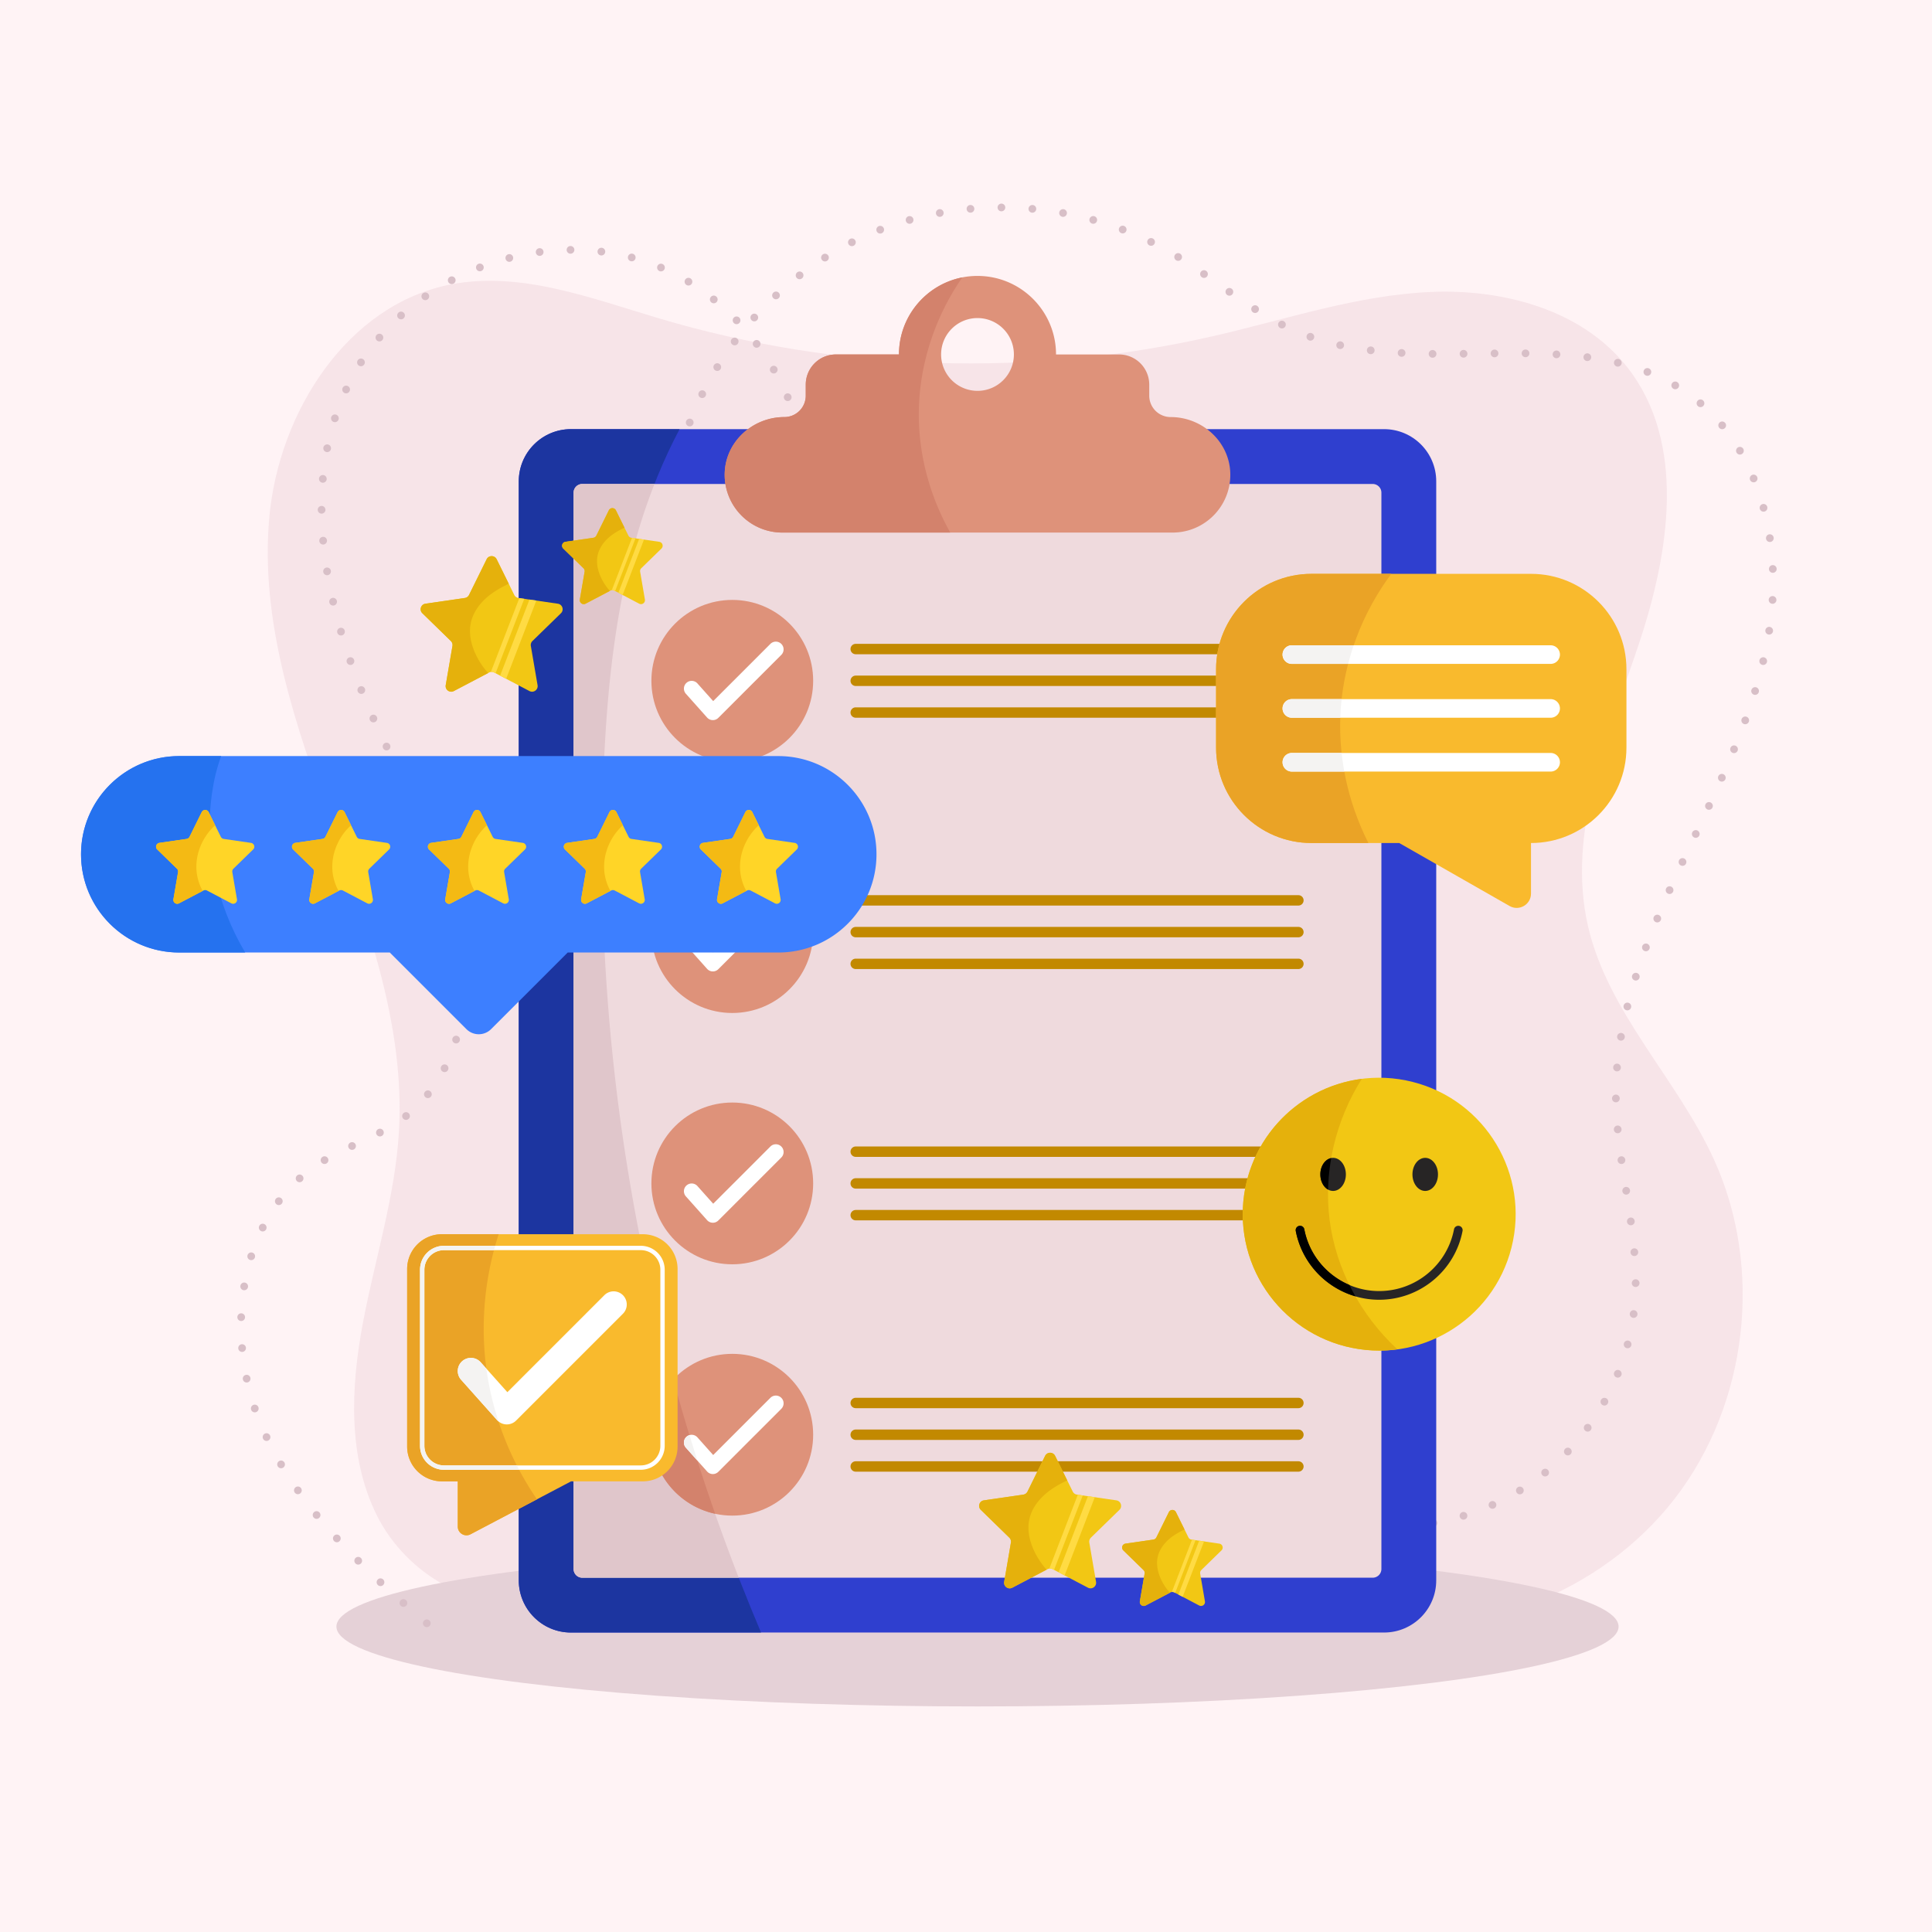 <svg xmlns="http://www.w3.org/2000/svg" xml:space="preserve" viewBox="0 0 500 500"><path d="M0 0h500v500H0z" style="fill:#fff3f5"/><path d="M139.044 413.055c-16.074 5.163-34.006-5.768-41.523-20.885s-6.748-33.022-3.64-49.616 8.383-32.865 9.366-49.719c1.59-27.269-8.109-53.778-17.447-79.447s-18.599-52.434-16.093-79.634 20.203-54.99 47.025-60.156c18.07-3.48 36.254 3.576 53.893 8.817 46.578 13.839 96.753 15.373 144.09 4.406 18.386-4.26 36.532-10.393 55.384-11.255s39.239 4.559 50.949 19.359c15.529 19.626 11.001 48.125 3.048 71.854s-18.713 48.451-13.133 72.848c5.131 22.436 23.089 39.55 32.628 60.496 12.816 28.142 8.755 63.227-10.152 87.697-18.906 24.47-51.831 37.254-82.297 31.954" style="opacity:.75;fill:#f4dfe4"/><ellipse cx="252.976" cy="420.96" rx="165.911" ry="20.664" style="fill:#e5d1d7"/><path d="M116.561 425.282" style="fill:none;stroke:#d8bfc7;stroke-width:2;stroke-linecap:round;stroke-linejoin:round"/><path d="M110.453 420.104c-17.194-14.7-34.012-30.532-42.836-51.195-9.868-23.109-6.241-54.072 14.852-67.727 6.811-4.409 14.859-6.713 21.437-11.461 14.685-10.599 18.794-31.288 15.413-49.079s-12.767-33.75-20.565-50.095c-13.812-28.949-22.68-63.953-7.868-92.404 14.034-26.957 49.426-40.511 77.877-29.825 27.197 10.216 44.586 41.283 39.789 69.797" style="fill:none;stroke:#d8bfc7;stroke-width:2;stroke-linecap:round;stroke-linejoin:round;stroke-dasharray:0,8.008"/><path d="M174.16 124.76" style="fill:none;stroke:#d8bfc7;stroke-width:2;stroke-linecap:round;stroke-linejoin:round"/><path d="M175.956 116.945c6.767-24.021 24.292-44.922 46.971-55.431 25.107-11.635 55.849-10.22 79.78 3.674 11.272 6.544 21.086 15.643 33.099 20.7 31.963 13.458 73.056-4.009 101.285 16.137 17.725 12.649 23.916 36.873 21.165 58.475-2.751 21.601-12.855 41.452-22.151 61.143s-18.093 40.449-17.922 62.224c.139 17.755 6.274 35.232 4.934 52.938-1.354 17.9-10.763 35.037-25.139 45.788-13.305 9.95-30.654 14.272-47.079 11.88" style="fill:none;stroke:#d8bfc7;stroke-width:2;stroke-linecap:round;stroke-linejoin:round;stroke-dasharray:0,8.019"/><path d="M346.952 393.764" style="fill:none;stroke:#d8bfc7;stroke-width:2;stroke-linecap:round;stroke-linejoin:round"/><path d="M358.188 422.499H147.763c-7.459 0-13.506-6.047-13.506-13.505V124.568c0-7.459 6.047-13.506 13.506-13.506h210.425c7.459 0 13.506 6.047 13.506 13.506v284.426c0 7.458-6.047 13.505-13.506 13.505" style="fill:#2f3fcf"/><path d="M165.775 135.493c2.615-8.407 5.971-16.638 10.098-24.431h-28.109c-7.459 0-13.506 6.047-13.506 13.505v284.426c0 7.459 6.047 13.506 13.506 13.506h49.192c-29.755-70.22-43.856-147.063-40.728-223.274.883-21.525 3.147-43.161 9.547-63.732" style="fill:#1c35a0"/><path d="M355.253 408.309H150.699a2.25 2.25 0 0 1-2.251-2.251V127.503a2.25 2.25 0 0 1 2.251-2.251h204.554a2.25 2.25 0 0 1 2.251 2.251v278.555a2.25 2.25 0 0 1-2.251 2.251" style="fill:#efdadd"/><path d="M165.775 135.493c1.073-3.45 2.28-6.867 3.602-10.241h-18.678a2.25 2.25 0 0 0-2.251 2.251v278.555a2.25 2.25 0 0 0 2.251 2.251h40.491c-25.801-66.316-37.881-137.975-34.962-209.084.883-21.525 3.147-43.161 9.547-63.732" style="fill:#e0c6cb"/><path d="M336.027 177.532h-114.57a1.343 1.343 0 1 1 0-2.686h114.57a1.343 1.343 0 1 1 0 2.686M336.027 169.316h-114.57a1.343 1.343 0 1 1 0-2.686h114.57a1.343 1.343 0 1 1 0 2.686M336.027 183.061h-114.57a1.343 1.343 0 1 0 0 2.686h114.57a1.343 1.343 0 0 0 0-2.686" style="fill:#c28900"/><circle cx="189.514" cy="176.189" r="20.932" style="fill:#de927a"/><path d="m184.489 186.366-.057-.001a2 2 0 0 1-1.439-.669l-5.486-6.151a2.004 2.004 0 1 1 2.992-2.668l4.073 4.567 14.845-14.845a2.005 2.005 0 0 1 2.834 2.834l-16.345 16.345a2 2 0 0 1-1.417.588" style="fill:#fff"/><path d="M336.027 307.61h-114.57a1.343 1.343 0 1 1 0-2.686h114.57a1.343 1.343 0 1 1 0 2.686M336.027 299.395h-114.57a1.343 1.343 0 1 1 0-2.686h114.57a1.343 1.343 0 1 1 0 2.686M336.027 313.14h-114.57a1.343 1.343 0 1 0 0 2.686h114.57a1.343 1.343 0 1 0 0-2.686" style="fill:#c28900"/><circle cx="189.514" cy="306.267" r="20.932" style="fill:#de927a"/><path d="m184.489 316.444-.057-.001a2 2 0 0 1-1.439-.669l-5.486-6.151a2.004 2.004 0 1 1 2.992-2.668l4.073 4.567 14.845-14.845a2.005 2.005 0 0 1 2.834 2.834l-16.345 16.345a2 2 0 0 1-1.417.588" style="fill:#fff"/><circle cx="189.514" cy="241.228" r="20.932" style="fill:#de927a"/><path d="m184.489 251.405-.057-.001a2 2 0 0 1-1.439-.669l-5.486-6.151a2.004 2.004 0 1 1 2.992-2.668l4.073 4.567 14.845-14.845a2.005 2.005 0 0 1 2.834 2.834l-16.345 16.345a2 2 0 0 1-1.417.588" style="fill:#fff"/><path d="M336.027 242.571h-114.57a1.343 1.343 0 1 1 0-2.686h114.57a1.343 1.343 0 1 1 0 2.686M336.027 234.356h-114.57a1.343 1.343 0 1 1 0-2.686h114.57a1.343 1.343 0 0 1 0 2.686M336.027 248.101h-114.57a1.343 1.343 0 1 0 0 2.686h114.57a1.343 1.343 0 1 0 0-2.686" style="fill:#c28900"/><circle cx="189.514" cy="371.307" r="20.932" style="fill:#de927a"/><path d="M174.256 357.007c-3.51 3.743-5.675 8.763-5.675 14.3 0 10.04 7.072 18.42 16.504 20.453a521 521 0 0 1-10.829-34.753" style="fill:#d3826c"/><path d="m184.489 381.483-.057-.001a2 2 0 0 1-1.439-.669l-5.486-6.151a2.004 2.004 0 1 1 2.992-2.668l4.073 4.567 14.845-14.845a2.005 2.005 0 0 1 2.834 2.834l-16.345 16.345a2 2 0 0 1-1.417.588" style="fill:#fff"/><path d="M178.44 371.411a2 2 0 0 0-.771.422 2.005 2.005 0 0 0-.162 2.83l2.999 3.362a532 532 0 0 1-2.066-6.614" style="fill:#f4f3f2"/><path d="M336.027 372.649h-114.57a1.343 1.343 0 1 1 0-2.686h114.57a1.343 1.343 0 1 1 0 2.686M336.027 364.434h-114.57a1.343 1.343 0 1 1 0-2.686h114.57a1.343 1.343 0 1 1 0 2.686M336.027 378.179h-114.57a1.343 1.343 0 1 0 0 2.686h114.57a1.343 1.343 0 1 0 0-2.686" style="fill:#c28900"/><path d="M302.96 107.934a5.536 5.536 0 0 1-5.536-5.536v-2.856a7.81 7.81 0 0 0-7.81-7.81h-16.316c0-11.224-9.099-20.323-20.323-20.323s-20.323 9.099-20.323 20.323h-16.316a7.81 7.81 0 0 0-7.81 7.81v2.856a5.536 5.536 0 0 1-5.536 5.536c-8.23 0-15.29 6.439-15.441 14.667-.153 8.384 6.596 15.228 14.945 15.228h100.961c8.348 0 15.098-6.844 14.945-15.228-.149-8.228-7.209-14.667-15.44-14.667m-49.984-6.782a9.42 9.42 0 0 1-9.419-9.419c0-5.202 4.217-9.419 9.419-9.419a9.419 9.419 0 1 1 0 18.838" style="fill:#de927a"/><path d="M237.789 106.668c.128-12.402 4.195-24.683 11.253-34.87-9.34 1.833-16.389 10.058-16.389 19.935h-16.316a7.81 7.81 0 0 0-7.81 7.81v2.856a5.536 5.536 0 0 1-5.536 5.536c-8.23 0-15.29 6.439-15.441 14.667-.153 8.384 6.596 15.228 14.945 15.228h43.436c-5.327-9.467-8.255-20.295-8.142-31.162" style="fill:#d3826c"/><path d="M396.22 148.509h-56.801c-13.642 0-24.701 11.059-24.701 24.701v20.262c0 13.642 11.059 24.701 24.701 24.701h22.698l28.561 16.302c2.47 1.41 5.542-.374 5.542-3.218v-13.084c13.642 0 24.701-11.059 24.701-24.701V173.21c0-13.642-11.059-24.701-24.701-24.701" style="fill:#f9ba2d"/><path d="M360.057 148.509h-20.638c-13.642 0-24.701 11.059-24.701 24.701v20.262c0 13.642 11.059 24.701 24.701 24.701h14.727c-5.423-10.679-8.011-22.811-7.164-34.764.891-12.567 5.568-24.793 13.075-34.9" style="fill:#eaa326"/><path d="M401.302 185.749h-66.965a2.408 2.408 0 1 1 0-4.816h66.965a2.408 2.408 0 1 1 0 4.816M401.302 171.816h-66.965a2.408 2.408 0 1 1 0-4.816h66.965a2.408 2.408 0 1 1 0 4.816M401.302 194.866h-66.965a2.408 2.408 0 1 0 0 4.816h66.965a2.408 2.408 0 1 0 0-4.816" style="fill:#fff"/><path d="M334.337 180.933a2.408 2.408 0 1 0 0 4.816h12.542c.026-.78.048-1.561.104-2.34.059-.828.15-1.652.241-2.476zM347.22 194.865h-12.883a2.408 2.408 0 1 0 0 4.816h13.568a66 66 0 0 1-.685-4.816M334.337 167a2.408 2.408 0 1 0 0 4.816h14.57a67 67 0 0 1 1.421-4.816z" style="fill:#f4f3f2"/><circle cx="356.926" cy="314.216" r="35.308" style="fill:#f2c714" transform="rotate(-75.836 356.94 314.216)"/><path d="M344.092 315.644c-1.599-12.626 1.559-25.703 8.352-36.444-17.383 2.203-30.827 17.034-30.827 35.015 0 19.5 15.808 35.308 35.308 35.308 1.601 0 3.174-.117 4.719-.323-9.46-8.738-15.931-20.76-17.552-33.556" style="fill:#e5b10c"/><path d="M356.926 336.376c-10.519 0-19.596-7.486-21.582-17.8a1.13 1.13 0 0 1 .893-1.319c.613-.113 1.2.281 1.319.893 1.782 9.257 9.928 15.975 19.37 15.975s17.589-6.719 19.37-15.976a1.13 1.13 0 0 1 1.319-.893c.61.118 1.009.708.893 1.319-1.986 10.314-11.063 17.801-21.582 17.801M372.147 303.933c0 2.364-1.478 4.28-3.302 4.28-1.823 0-3.302-1.916-3.302-4.28s1.478-4.28 3.302-4.28 3.302 1.917 3.302 4.28M341.705 303.933c0 2.364 1.478 4.28 3.302 4.28 1.823 0 3.302-1.916 3.302-4.28s-1.478-4.28-3.302-4.28-3.302 1.917-3.302 4.28" style="fill:#272525"/><path d="M349.227 332.541c-5.896-2.507-10.402-7.797-11.671-14.391a1.13 1.13 0 0 0-1.319-.893 1.13 1.13 0 0 0-.893 1.319c1.585 8.232 7.692 14.648 15.439 16.909a56 56 0 0 1-1.556-2.944M343.709 307.868c.064-2.732.338-5.458.811-8.151-1.591.307-2.815 2.069-2.815 4.216 0 1.766.826 3.281 2.004 3.935"/><path d="M166.354 319.414h-51.979a9.004 9.004 0 0 0-9.004 9.004v45.948a9.004 9.004 0 0 0 9.004 9.004h4.097v11.71c0 1.694 1.801 2.781 3.3 1.992l26.022-13.701h18.56a9.004 9.004 0 0 0 9.004-9.004v-45.948a9.004 9.004 0 0 0-9.004-9.005" style="fill:#f9ba2d"/><path d="M114.375 319.414a9.004 9.004 0 0 0-9.004 9.004v45.948a9.004 9.004 0 0 0 9.004 9.004h4.097v11.71c0 1.694 1.801 2.781 3.3 1.992l17.19-9.051c-6.63-9.703-11.125-20.873-12.9-32.493-1.841-12.051-.76-24.517 2.988-36.113h-14.675z" style="fill:#eaa326"/><path d="M165.836 380.374h-50.942a6.197 6.197 0 0 1-6.19-6.19v-45.582a6.197 6.197 0 0 1 6.19-6.19h50.942a6.197 6.197 0 0 1 6.19 6.19v45.582a6.2 6.2 0 0 1-6.19 6.19m-50.942-56.838a5.07 5.07 0 0 0-5.065 5.065v45.582a5.07 5.07 0 0 0 5.065 5.065h50.942a5.07 5.07 0 0 0 5.065-5.065v-45.582a5.07 5.07 0 0 0-5.065-5.065z" style="fill:#fff"/><path d="M133.784 379.248h-18.89a5.07 5.07 0 0 1-5.065-5.065v-45.582a5.07 5.07 0 0 1 5.065-5.065h12.949q.152-.564.311-1.125h-13.26a6.197 6.197 0 0 0-6.19 6.19v45.582a6.197 6.197 0 0 0 6.19 6.19h19.45c-.196-.37-.369-.752-.56-1.125" style="fill:#f4f3f2"/><path d="m131.164 368.636-.097-.001a3.4 3.4 0 0 1-2.438-1.134l-9.296-10.422a3.396 3.396 0 0 1 5.069-4.521l6.902 7.739 25.154-25.154a3.397 3.397 0 0 1 4.803 4.803l-27.697 27.697a3.4 3.4 0 0 1-2.4.993" style="fill:#fff"/><path d="M128.63 367.501c.12.135.258.249.396.362a77 77 0 0 1-2.964-12.335c-.067-.436-.121-.874-.18-1.312l-1.479-1.658a3.395 3.395 0 1 0-5.069 4.521z" style="fill:#f4f3f2"/><path d="M201.417 195.671H46.391c-14.038 0-25.419 11.381-25.419 25.419s11.38 25.419 25.419 25.419h54.491l19.83 19.83a4.51 4.51 0 0 0 6.382 0l19.83-19.83h54.491c14.038 0 25.419-11.38 25.419-25.419.002-14.039-11.379-25.419-25.417-25.419" style="fill:#3d7fff"/><path d="M57.241 195.671h-10.85c-14.038 0-25.419 11.381-25.419 25.419s11.38 25.419 25.419 25.419h17.065c-7.347-12.327-10.633-27.12-8.572-41.341.469-3.229 1.216-6.445 2.357-9.497" style="fill:#2572ef"/><path d="m52.639 230.466-6.309 3.317a1 1 0 0 1-1.451-1.054l1.205-7.025a1 1 0 0 0-.288-.885l-5.104-4.975a1 1 0 0 1 .554-1.706l7.053-1.025a1 1 0 0 0 .753-.547l3.154-6.392a1 1 0 0 1 1.793 0l3.154 6.392a1 1 0 0 0 .753.547l7.053 1.025a1 1 0 0 1 .554 1.706l-5.104 4.975c-.236.23-.343.561-.288.885l1.205 7.025a1 1 0 0 1-1.451 1.054l-6.309-3.317a1 1 0 0 0-.927 0" style="fill:#ffd527"/><path d="M52.45 230.565a13.2 13.2 0 0 1-1.466-4.192c-.765-4.69 1.187-9.635 4.695-12.799l-1.678-3.401a1 1 0 0 0-1.793 0l-3.154 6.392a1 1 0 0 1-.753.547l-7.053 1.025a1 1 0 0 0-.554 1.706l5.104 4.975c.236.23.343.561.288.885l-1.205 7.025a1 1 0 0 0 1.451 1.054z" style="fill:#f4ba14"/><path d="m87.813 230.466-6.309 3.317a1 1 0 0 1-1.451-1.054l1.205-7.025a1 1 0 0 0-.288-.885l-5.104-4.975a1 1 0 0 1 .554-1.706l7.053-1.025a1 1 0 0 0 .753-.547l3.154-6.392a1 1 0 0 1 1.794 0l3.154 6.392a1 1 0 0 0 .753.547l7.053 1.025a1 1 0 0 1 .554 1.706l-5.104 4.975c-.236.23-.343.561-.288.885l1.205 7.025a1 1 0 0 1-1.451 1.054l-6.309-3.317a1 1 0 0 0-.928 0" style="fill:#ffd527"/><path d="M87.624 230.565a13.2 13.2 0 0 1-1.466-4.192c-.765-4.69 1.187-9.635 4.695-12.799l-1.678-3.401a1 1 0 0 0-1.794 0l-3.154 6.392a1 1 0 0 1-.753.547l-7.053 1.025a1 1 0 0 0-.554 1.706l5.104 4.975c.236.23.343.561.288.885l-1.205 7.025a1 1 0 0 0 1.451 1.054z" style="fill:#f4ba14"/><path d="m122.987 230.466-6.309 3.317a1 1 0 0 1-1.451-1.054l1.205-7.025a1 1 0 0 0-.288-.885l-5.104-4.975a1 1 0 0 1 .554-1.706l7.053-1.025a1 1 0 0 0 .753-.547l3.154-6.392a1 1 0 0 1 1.794 0l3.154 6.392a1 1 0 0 0 .753.547l7.053 1.025a1 1 0 0 1 .554 1.706l-5.104 4.975c-.236.23-.343.561-.288.885l1.205 7.025a1 1 0 0 1-1.451 1.054l-6.309-3.317a1 1 0 0 0-.928 0" style="fill:#ffd527"/><path d="M122.798 230.565a13.2 13.2 0 0 1-1.466-4.192c-.765-4.69 1.187-9.635 4.695-12.799l-1.678-3.401a1 1 0 0 0-1.794 0l-3.154 6.392a1 1 0 0 1-.753.547l-7.053 1.025a1 1 0 0 0-.554 1.706l5.104 4.975c.236.23.343.561.288.885l-1.205 7.025a1 1 0 0 0 1.451 1.054z" style="fill:#f4ba14"/><path d="m158.161 230.466-6.309 3.317a1 1 0 0 1-1.451-1.054l1.205-7.025a1 1 0 0 0-.288-.885l-5.104-4.975a1 1 0 0 1 .554-1.706l7.054-1.025a1 1 0 0 0 .753-.547l3.154-6.392a1 1 0 0 1 1.794 0l3.154 6.392a1 1 0 0 0 .753.547l7.053 1.025a1 1 0 0 1 .554 1.706l-5.104 4.975c-.236.23-.343.561-.288.885l1.205 7.025a1 1 0 0 1-1.451 1.054l-6.309-3.317a1 1 0 0 0-.929 0" style="fill:#ffd527"/><path d="M157.972 230.565a13.2 13.2 0 0 1-1.466-4.192c-.765-4.69 1.187-9.635 4.695-12.799l-1.678-3.401a1 1 0 0 0-1.794 0l-3.154 6.392a1 1 0 0 1-.753.547l-7.054 1.025a1 1 0 0 0-.554 1.706l5.104 4.975c.236.23.343.561.288.885l-1.205 7.025a1 1 0 0 0 1.451 1.054z" style="fill:#f4ba14"/><path d="m193.335 230.466-6.309 3.317a1 1 0 0 1-1.451-1.054l1.205-7.025a1 1 0 0 0-.288-.885l-5.104-4.975a1 1 0 0 1 .554-1.706l7.053-1.025a1 1 0 0 0 .753-.547l3.154-6.392a1 1 0 0 1 1.793 0l3.154 6.392a1 1 0 0 0 .753.547l7.053 1.025a1 1 0 0 1 .554 1.706l-5.104 4.975c-.236.23-.343.561-.288.885l1.205 7.025a1 1 0 0 1-1.451 1.054l-6.309-3.317a1 1 0 0 0-.927 0" style="fill:#ffd527"/><path d="M193.146 230.565a13.2 13.2 0 0 1-1.466-4.192c-.765-4.69 1.187-9.635 4.695-12.799l-1.678-3.401a1 1 0 0 0-1.793 0l-3.154 6.392a1 1 0 0 1-.753.547l-7.053 1.025a1 1 0 0 0-.554 1.706l5.104 4.975c.236.23.343.561.288.885l-1.205 7.025a1 1 0 0 0 1.451 1.054z" style="fill:#f4ba14"/><path d="m271.098 406.101-9.117 4.793c-1.06.557-2.299-.343-2.097-1.523l1.741-10.151a1.45 1.45 0 0 0-.416-1.279l-7.375-7.189c-.858-.836-.384-2.293.801-2.465l10.193-1.481a1.44 1.44 0 0 0 1.088-.79l4.558-9.236c.53-1.074 2.062-1.074 2.592 0l4.558 9.236c.211.427.617.722 1.088.79l10.193 1.481c1.185.172 1.659 1.629.801 2.465l-7.376 7.189c-.34.332-.496.81-.416 1.279l1.741 10.151c.202 1.181-1.037 2.081-2.097 1.523l-9.117-4.793a1.44 1.44 0 0 0-1.343 0" style="fill:#f2c714"/><path d="m281.555 387.218-7.591 19.683 1.557.819 7.808-20.245zM278.938 386.837l-7.375 19.122c.298-.043.605-.003.879.141l.348.183 7.428-19.26z" style="fill:#ffdb43"/><path d="M259.884 409.371c-.202 1.18 1.037 2.081 2.097 1.523l8.879-4.668a19.9 19.9 0 0 1-3.321-5.063c-1.097-2.418-1.702-5.14-1.195-7.746.559-2.876 2.43-5.37 4.717-7.201 1.565-1.253 3.323-2.228 5.139-3.088l-3.133-6.349c-.53-1.074-2.062-1.074-2.592 0l-4.558 9.236a1.44 1.44 0 0 1-1.088.79l-10.193 1.481c-1.185.172-1.659 1.629-.801 2.465l7.375 7.189c.341.332.496.81.416 1.279z" style="fill:#e5b10c"/><path d="m126.566 174.054-9.117 4.793c-1.06.557-2.299-.343-2.097-1.523l1.741-10.151a1.45 1.45 0 0 0-.416-1.279l-7.376-7.189c-.858-.836-.384-2.293.801-2.465l10.193-1.481a1.44 1.44 0 0 0 1.088-.79l4.558-9.236c.53-1.074 2.062-1.074 2.592 0l4.558 9.236c.211.426.617.722 1.088.79l10.193 1.481c1.185.172 1.659 1.629.801 2.465l-7.376 7.189c-.341.332-.496.81-.416 1.279l1.741 10.151c.202 1.18-1.037 2.081-2.097 1.523l-9.117-4.793a1.44 1.44 0 0 0-1.342 0" style="fill:#f2c714"/><path d="m137.023 155.171-7.591 19.683 1.558.818 7.807-20.244zM134.406 154.79l-7.375 19.122c.298-.043.605-.003.879.141l.348.183 7.428-19.26z" style="fill:#ffdb43"/><path d="M115.352 177.323c-.202 1.18 1.037 2.081 2.097 1.523l8.879-4.668a19.9 19.9 0 0 1-3.321-5.063c-1.097-2.418-1.702-5.14-1.195-7.746.559-2.876 2.43-5.37 4.717-7.201 1.565-1.253 3.322-2.228 5.139-3.088l-3.133-6.349c-.53-1.074-2.062-1.074-2.592 0l-4.558 9.236c-.21.426-.617.722-1.088.79l-10.193 1.481c-1.185.172-1.658 1.629-.801 2.465l7.376 7.189c.341.332.496.81.416 1.279z" style="fill:#e5b10c"/><path d="m302.939 412.109-6.457 3.395a1.023 1.023 0 0 1-1.485-1.079l1.233-7.19a1.02 1.02 0 0 0-.294-.906l-5.224-5.092a1.024 1.024 0 0 1 .567-1.746l7.22-1.049c.333-.048.622-.258.771-.56l3.229-6.542a1.024 1.024 0 0 1 1.836 0l3.229 6.542c.149.302.437.512.771.56l7.219 1.049a1.023 1.023 0 0 1 .567 1.746l-5.224 5.092a1.02 1.02 0 0 0-.294.906l1.233 7.19a1.024 1.024 0 0 1-1.485 1.079l-6.457-3.395a1.03 1.03 0 0 0-.955 0" style="fill:#f2c714"/><path d="m310.346 398.734-5.377 13.942 1.104.579 5.53-14.339zM308.493 398.464l-5.224 13.545c.211-.031.429-.002.623.1l.247.13 5.261-13.642z" style="fill:#ffdb43"/><path d="M294.997 414.425a1.024 1.024 0 0 0 1.485 1.079l6.289-3.306a14 14 0 0 1-2.352-3.586c-.777-1.713-1.205-3.641-.847-5.487.396-2.037 1.721-3.803 3.341-5.101 1.109-.888 2.353-1.578 3.64-2.188l-2.22-4.497a1.024 1.024 0 0 0-1.836 0l-3.229 6.542a1.02 1.02 0 0 1-.771.56l-7.22 1.049a1.023 1.023 0 0 0-.567 1.746l5.224 5.092c.241.235.351.574.294.906z" style="fill:#e5b10c"/><path d="m158.004 152.838-6.457 3.395a1.023 1.023 0 0 1-1.485-1.079l1.233-7.19a1.02 1.02 0 0 0-.294-.906l-5.224-5.092a1.024 1.024 0 0 1 .567-1.746l7.22-1.049c.333-.048.622-.258.771-.56l3.229-6.542a1.024 1.024 0 0 1 1.836 0l3.229 6.542c.149.302.437.512.771.56l7.22 1.049a1.024 1.024 0 0 1 .567 1.746l-5.224 5.092a1.02 1.02 0 0 0-.294.906l1.233 7.19a1.024 1.024 0 0 1-1.485 1.079l-6.457-3.395a1.03 1.03 0 0 0-.956 0" style="fill:#f2c714"/><path d="m165.411 139.463-5.377 13.942 1.103.58 5.53-14.34zM163.557 139.194l-5.223 13.544c.211-.031.429-.002.623.1l.247.13 5.261-13.642z" style="fill:#ffdb43"/><path d="M150.061 155.154a1.024 1.024 0 0 0 1.485 1.079l6.289-3.306a14 14 0 0 1-2.352-3.586c-.777-1.713-1.205-3.641-.847-5.487.396-2.037 1.721-3.803 3.341-5.101 1.109-.888 2.353-1.578 3.64-2.188l-2.219-4.497a1.024 1.024 0 0 0-1.836 0l-3.229 6.542a1.02 1.02 0 0 1-.771.56l-7.22 1.049a1.024 1.024 0 0 0-.567 1.746l5.224 5.092c.241.235.351.574.294.906z" style="fill:#e5b10c"/></svg>